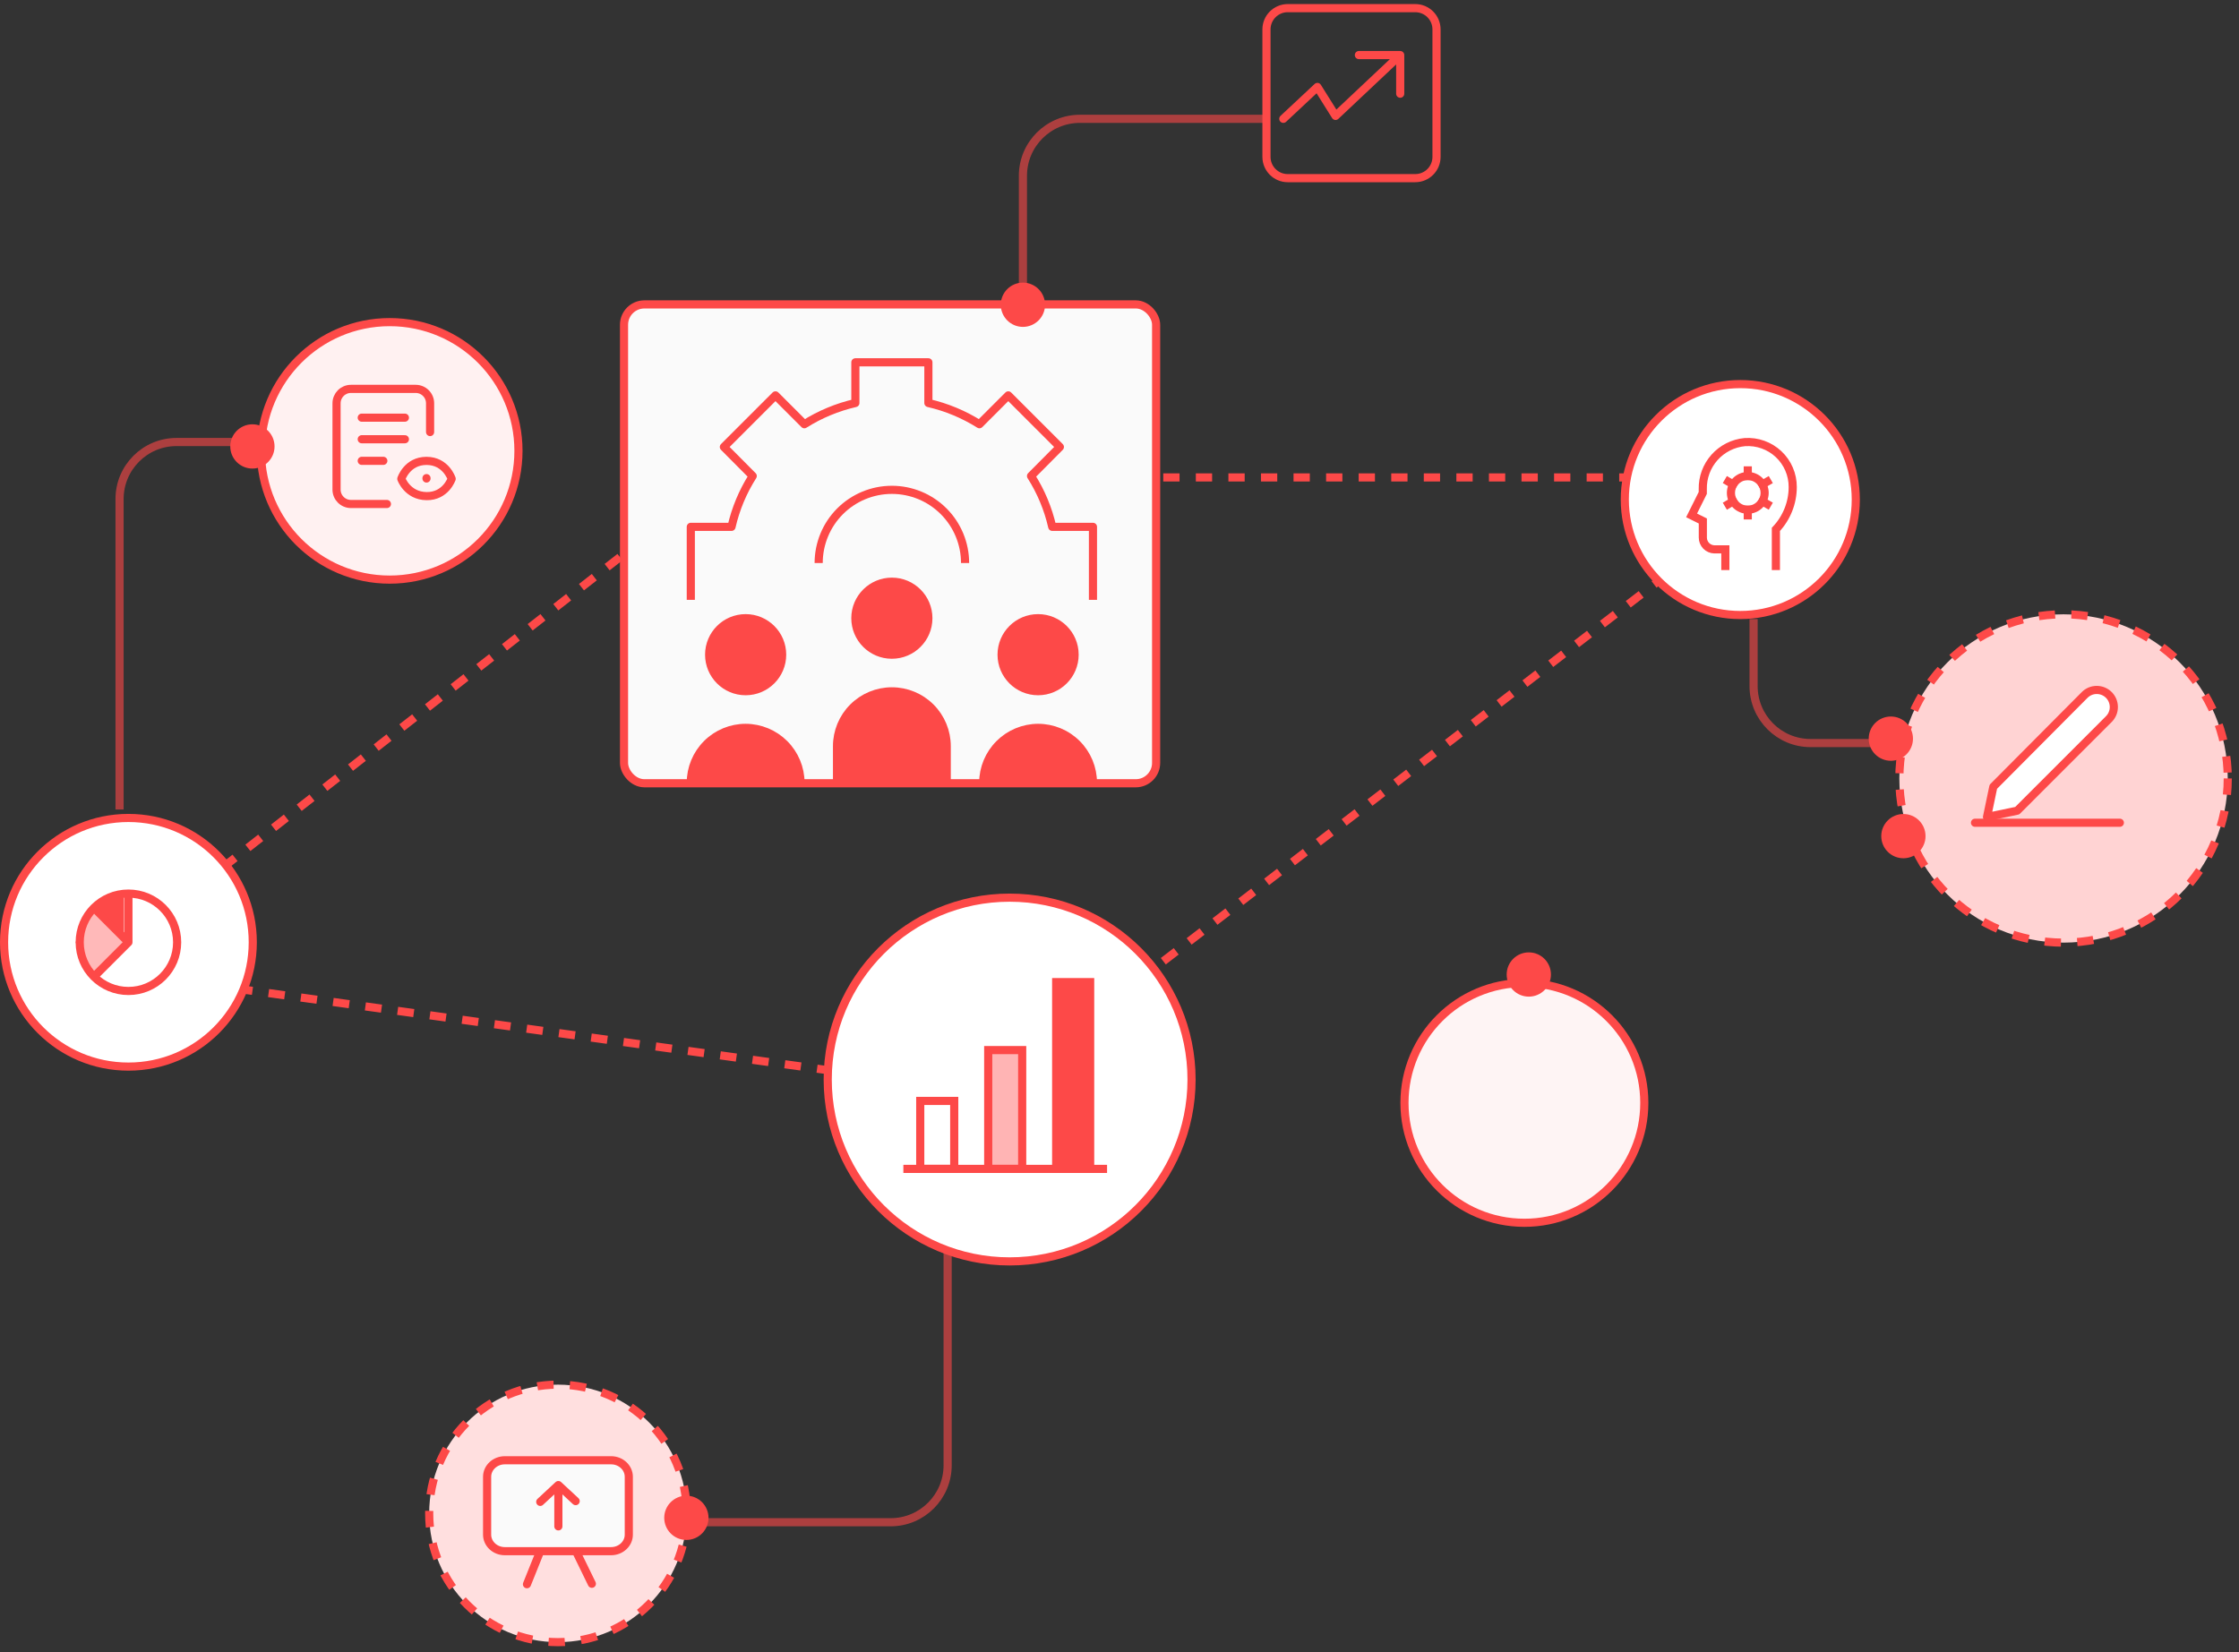 <?xml version="1.0" encoding="UTF-8"?> <svg xmlns="http://www.w3.org/2000/svg" width="275" height="203" viewBox="0 0 275 203" fill="none"><rect x="0" y="0" width="275" height="203" fill="#333333" stroke="none"/><path d="M116.392 153.832V180.009C116.392 183.875 113.258 187.009 109.392 187.009H81.583" stroke="#FD4948" stroke-opacity="0.6"></path><path d="M125.638 37.44V21.597C125.638 17.731 128.772 14.597 132.638 14.597H155.552" stroke="#FD4948" stroke-opacity="0.6"></path><rect x="76.644" y="37.397" width="65.354" height="58.828" rx="2.5" fill="#FAFAFA" stroke="#FD4948"></rect><path d="M134.24 73.691V64.723H129.239C128.734 62.508 127.853 60.396 126.634 58.478L130.178 54.91L123.84 48.572L120.295 52.117C118.367 50.902 116.248 50.021 114.027 49.511V44.51H105.059V49.511C102.838 50.021 100.719 50.902 98.791 52.117L95.246 48.572L88.907 54.91L92.452 58.478C91.233 60.396 90.352 62.508 89.847 64.723H84.846V73.691" stroke="#FD4948" stroke-miterlimit="10" stroke-linejoin="round"></path><path d="M120.762 96.157C120.768 94.372 121.48 92.662 122.742 91.399C124.004 90.137 125.714 89.425 127.499 89.419C129.286 89.419 131 90.129 132.264 91.393C133.527 92.656 134.237 94.37 134.237 96.157" fill="#FD4948"></path><path d="M120.762 96.157C120.768 94.372 121.48 92.662 122.742 91.399C124.004 90.137 125.714 89.425 127.499 89.419C129.286 89.419 131 90.129 132.264 91.393C133.527 92.656 134.237 94.37 134.237 96.157" stroke="#FD4948" stroke-miterlimit="10" stroke-linejoin="round"></path><path d="M127.502 84.913C129.978 84.913 131.986 82.906 131.986 80.429C131.986 77.953 129.978 75.945 127.502 75.945C125.026 75.945 123.018 77.953 123.018 80.429C123.018 82.906 125.026 84.913 127.502 84.913Z" fill="#FD4948" stroke="#FD4948" stroke-miterlimit="10" stroke-linejoin="round"></path><path d="M84.846 96.157C84.846 94.37 85.556 92.656 86.82 91.393C88.083 90.129 89.797 89.419 91.584 89.419C93.369 89.425 95.079 90.137 96.341 91.399C97.603 92.662 98.315 94.372 98.321 96.157" fill="#FD4948"></path><path d="M84.846 96.157C84.846 94.37 85.556 92.656 86.82 91.393C88.083 90.129 89.797 89.419 91.584 89.419C93.369 89.425 95.079 90.137 96.341 91.399C97.603 92.662 98.315 94.372 98.321 96.157" stroke="#FD4948" stroke-miterlimit="10" stroke-linejoin="round"></path><path d="M91.582 84.913C94.058 84.913 96.066 82.906 96.066 80.429C96.066 77.953 94.058 75.945 91.582 75.945C89.106 75.945 87.098 77.953 87.098 80.429C87.098 82.906 89.106 84.913 91.582 84.913Z" fill="#FD4948" stroke="#FD4948" stroke-miterlimit="10" stroke-linejoin="round"></path><path d="M118.534 69.168C118.534 66.783 117.586 64.496 115.9 62.81C114.214 61.124 111.927 60.177 109.542 60.177C107.158 60.177 104.871 61.124 103.184 62.81C101.498 64.496 100.551 66.783 100.551 69.168" stroke="#FD4948" stroke-miterlimit="10" stroke-linejoin="round"></path><path d="M102.805 96.154V91.67C102.805 89.883 103.515 88.169 104.778 86.906C106.042 85.642 107.756 84.932 109.543 84.932C111.33 84.932 113.043 85.642 114.307 86.906C115.57 88.169 116.28 89.883 116.28 91.67V96.154" fill="#FD4948"></path><path d="M102.805 96.154V91.67C102.805 89.883 103.515 88.169 104.778 86.906C106.042 85.642 107.756 84.932 109.543 84.932C111.33 84.932 113.043 85.642 114.307 86.906C115.57 88.169 116.28 89.883 116.28 91.67V96.154" stroke="#FD4948" stroke-miterlimit="10" stroke-linejoin="round"></path><path d="M109.541 80.43C112.017 80.43 114.025 78.423 114.025 75.946C114.025 73.47 112.017 71.462 109.541 71.462C107.065 71.462 105.057 73.47 105.057 75.946C105.057 78.423 107.065 80.43 109.541 80.43Z" fill="#FD4948" stroke="#FD4948" stroke-miterlimit="10" stroke-linejoin="round"></path><path d="M76.144 68.442L20.734 111.746C17.253 114.466 18.753 120.035 23.13 120.639L119.76 133.967C121.085 134.15 122.428 133.794 123.489 132.979L208.6 67.618C212.388 64.709 210.331 58.652 205.554 58.652H142.498" stroke="#FD4948" stroke-dasharray="2 2"></path><circle cx="213.748" cy="61.371" r="14.185" fill="white" stroke="#FD4948"></circle><circle cx="124.006" cy="132.621" r="22.343" fill="white" stroke="#FD4948"></circle><circle cx="68.53" cy="185.922" r="15.817" fill="#FFDFDF" stroke="#FD4948" stroke-dasharray="2 2"></circle><circle cx="15.773" cy="115.76" r="15.273" fill="white" stroke="#FD4948"></circle><path d="M211.911 69.53V67.49H211.875H210.558C210.18 67.48 209.822 67.323 209.558 67.053C209.294 66.783 209.147 66.42 209.147 66.043V64.002L207.765 63.315L209.14 60.558V60.102C209.108 58.664 209.623 57.267 210.58 56.193C211.537 55.119 212.866 54.448 214.299 54.314C215.054 54.262 215.812 54.365 216.525 54.619C217.239 54.872 217.892 55.27 218.445 55.787C218.998 56.305 219.438 56.931 219.737 57.626C220.037 58.321 220.191 59.071 220.188 59.828C220.188 61.764 219.448 63.628 218.119 65.037V69.53" stroke="#FD4948" stroke-miterlimit="10" stroke-linecap="square"></path><path d="M214.668 62.621C215.811 62.621 216.737 61.694 216.737 60.551C216.737 59.409 215.811 58.482 214.668 58.482C213.525 58.482 212.599 59.409 212.599 60.551C212.599 61.694 213.525 62.621 214.668 62.621Z" stroke="#FD4948" stroke-miterlimit="10" stroke-linecap="square"></path><path d="M214.666 57.79V58.484" stroke="#FD4948" stroke-miterlimit="10" stroke-linecap="square"></path><path d="M214.666 63.315V62.621" stroke="#FD4948" stroke-miterlimit="10" stroke-linecap="square"></path><path d="M212.28 59.166L212.873 59.514" stroke="#FD4948" stroke-miterlimit="10" stroke-linecap="square"></path><path d="M217.062 61.936L216.461 61.588" stroke="#FD4948" stroke-miterlimit="10" stroke-linecap="square"></path><path d="M217.062 59.166L216.461 59.514" stroke="#FD4948" stroke-miterlimit="10" stroke-linecap="square"></path><path d="M212.28 61.936L212.873 61.588" stroke="#FD4948" stroke-miterlimit="10" stroke-linecap="square"></path><path d="M117.201 135.25H113.027V143.597H117.201V135.25Z" stroke="#FD4948" stroke-miterlimit="10"></path><path d="M133.896 120.654H129.722V143.597H133.896V120.654Z" fill="#FD4948" stroke="#FD4948" stroke-miterlimit="10"></path><path d="M125.548 129.004H121.375V143.6H125.548V129.004Z" fill="#FFB4B4" stroke="#FD4948" stroke-miterlimit="10"></path><path d="M110.954 143.599H135.973" stroke="#FD4948" stroke-miterlimit="10"></path><path d="M15.772 115.762L11.422 119.568L9.246 115.76L11.965 111.411L15.772 115.762Z" fill="#FFB9B9"></path><path d="M157.619 14.597L161.807 10.681L164.036 14.24L171.378 7.324M166.901 6.765H171.978V11.512M158.162 21.885C156.721 21.885 155.552 20.716 155.552 19.275V3.611C155.552 2.169 156.721 1 158.162 1H173.826C175.268 1 176.437 2.169 176.437 3.611V19.275C176.437 20.716 175.268 21.885 173.826 21.885H158.162Z" stroke="#FD4948" stroke-linecap="round" stroke-linejoin="round"></path><path d="M15.773 109.777C19.077 109.777 21.756 112.456 21.756 115.76C21.756 119.064 19.077 121.743 15.773 121.743C12.469 121.743 9.79 119.064 9.79 115.76C9.79 112.456 12.469 109.777 15.773 109.777ZM15.773 109.777L15.773 115.76M15.773 115.76L11.66 119.873M15.773 115.76L11.66 111.647" stroke="#FD4948" stroke-linecap="round" stroke-linejoin="round"></path><path d="M15.229 114.672L11.966 111.409L14.685 109.777L15.229 110.321V114.672Z" fill="#FD4948"></path><circle cx="125.638" cy="37.44" r="2.719" fill="#FD4948"></circle><circle cx="84.302" cy="186.466" r="2.719" fill="#FD4948"></circle><path d="M62.003 190.563H75.056C76.258 190.563 77.232 189.654 77.232 188.532V181.426C77.232 180.304 76.258 179.395 75.056 179.395H62.003C60.802 179.395 59.828 180.304 59.828 181.426V188.532C59.828 189.654 60.802 190.563 62.003 190.563Z" fill="#FAFAFA"></path><path d="M66.354 190.563L64.723 194.624M72.694 194.567L70.771 190.619M66.354 184.507L68.579 182.441M68.579 182.441L70.705 184.414M68.579 182.441V187.517M62.003 190.563C60.802 190.563 59.828 189.654 59.828 188.532V181.426C59.828 180.304 60.802 179.395 62.003 179.395H75.056C76.258 179.395 77.232 180.304 77.232 181.426V188.532C77.232 189.654 76.258 190.563 75.056 190.563H62.003Z" stroke="#FD4948" stroke-linecap="round" stroke-linejoin="round"></path><path d="M14.685 99.444V61.301C14.685 57.435 17.819 54.301 21.685 54.301H35.897" stroke="#FD4948" stroke-opacity="0.6"></path><circle cx="47.862" cy="55.389" r="15.817" fill="#FFF1F1" stroke="#FD4948"></circle><path d="M47.522 61.916H43.103C42.127 61.916 41.335 61.124 41.335 60.148L41.336 49.542C41.336 48.566 42.127 47.774 43.103 47.774H51.058C52.034 47.774 52.825 48.566 52.825 49.542V53.077M52.383 58.785V58.738M44.429 51.31H49.732M44.429 53.961H49.732M44.429 56.613H47.081M55.477 58.822C55.477 58.822 54.743 60.987 52.383 60.949C50.023 60.912 49.29 58.822 49.29 58.822C49.29 58.822 49.994 56.619 52.383 56.619C54.773 56.619 55.477 58.822 55.477 58.822Z" stroke="#FD4948" stroke-linecap="round" stroke-linejoin="round"></path><circle cx="31.002" cy="54.845" r="2.719" fill="#FD4948"></circle><path d="M215.379 76.056V84.285C215.379 88.151 218.513 91.285 222.379 91.285H250.732" stroke="#FD4948" stroke-opacity="0.6"></path><circle cx="253.451" cy="95.636" r="20.168" fill="#FFD3D3" stroke="#FD4948" stroke-dasharray="2 2"></circle><circle cx="187.229" cy="135.491" r="14.729" fill="#FEF4F4" stroke="#FD4948"></circle><path d="M247.763 99.592L244.049 100.369L244.826 96.655L256.045 85.373C256.24 85.178 256.471 85.024 256.726 84.918C256.981 84.813 257.254 84.759 257.529 84.76C258.086 84.76 258.619 84.981 259.013 85.374C259.406 85.767 259.627 86.301 259.627 86.857C259.628 87.133 259.574 87.406 259.468 87.661C259.363 87.915 259.208 88.147 259.013 88.341L247.763 99.592Z" fill="white" stroke="#FD4948" stroke-miterlimit="10" stroke-linecap="round" stroke-linejoin="round"></path><path d="M242.574 101.076H260.367" stroke="#FD4948" stroke-miterlimit="10" stroke-linecap="round" stroke-linejoin="round"></path><circle cx="232.239" cy="90.743" r="2.719" fill="#FD4948"></circle><circle cx="233.78" cy="102.719" r="2.719" fill="#FD4948"></circle><circle cx="187.772" cy="119.719" r="2.719" fill="#FD4948"></circle></svg> 